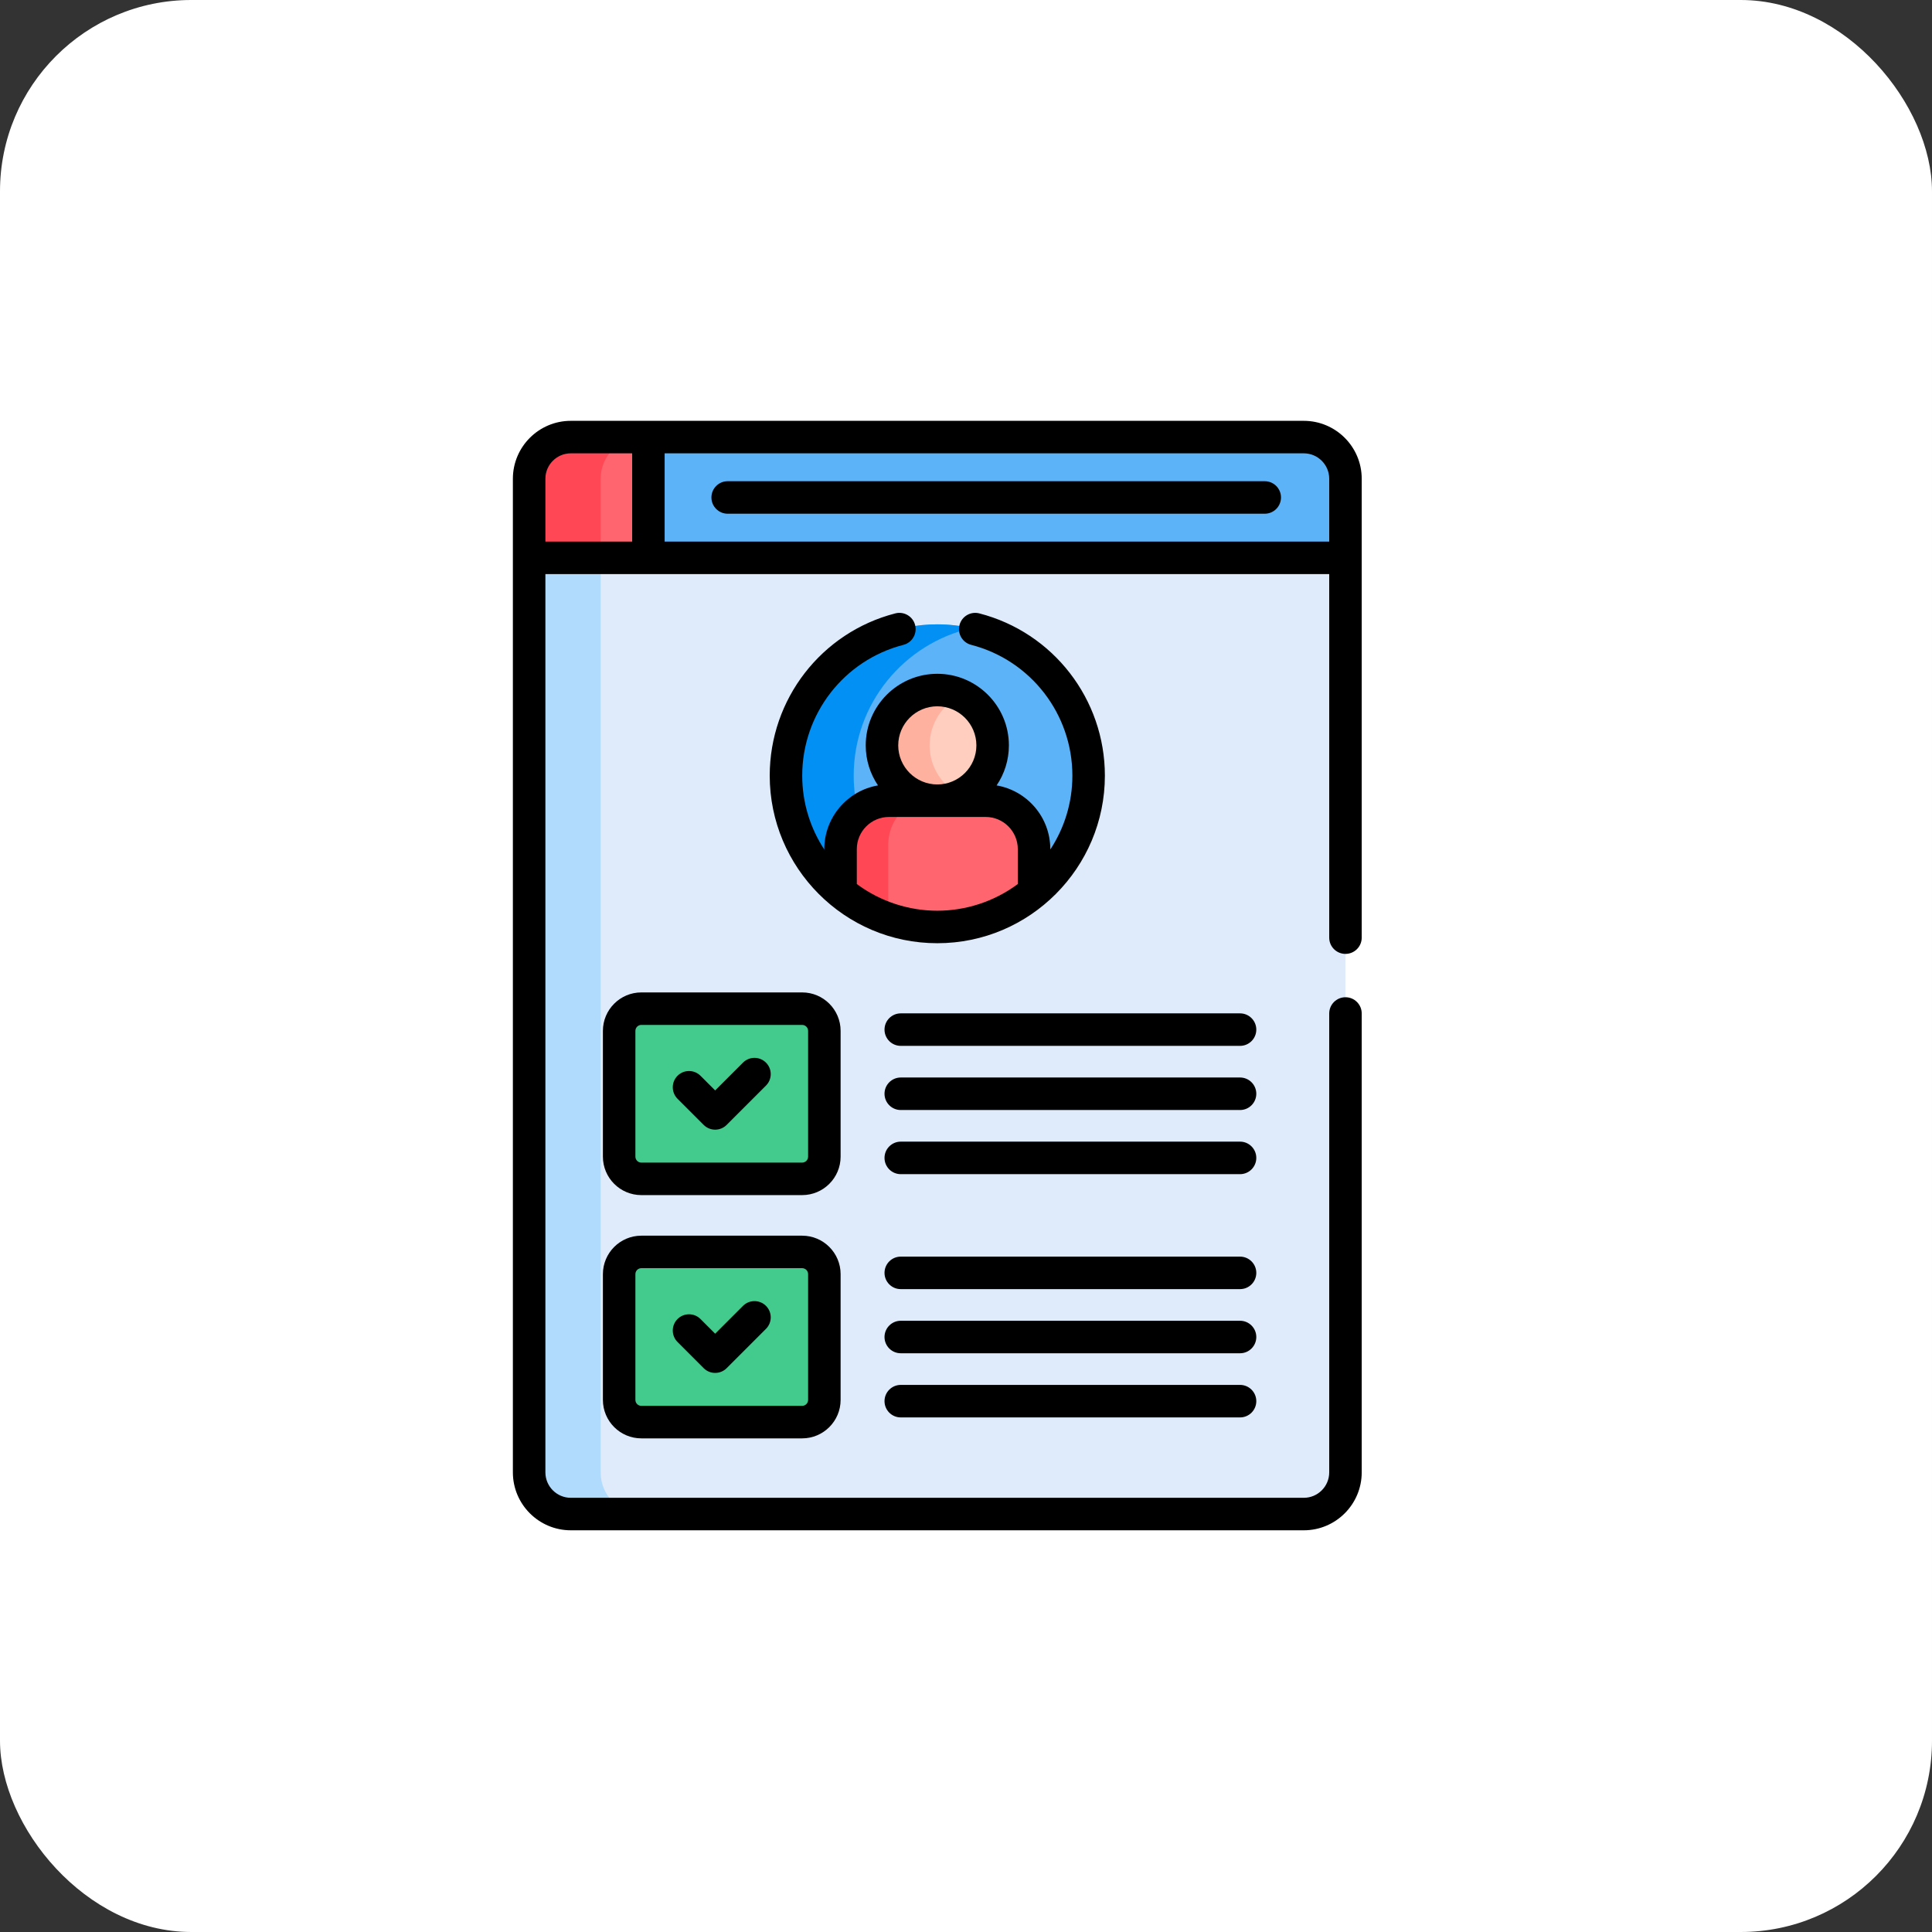 <svg xmlns="http://www.w3.org/2000/svg" width="101" height="101" viewBox="0 0 101 101" fill="none"><rect x="0" y="0" width="101" height="101" fill="#333333" stroke="none"/><rect width="101" height="101" rx="10" fill="white"></rect><g clip-path="url(#clip0_703_1493)"><path d="M27.662 28.937V76.974C27.662 78.177 28.637 79.152 29.84 79.152H68.159C69.362 79.152 70.337 78.177 70.337 76.974V28.937H27.662Z" fill="#DFEBFA"></path><path d="M31.4 76.974V28.937H27.662V76.974C27.662 78.177 28.637 79.152 29.84 79.152H33.578C32.375 79.152 31.4 78.177 31.4 76.974Z" fill="#B1DBFC"></path><path d="M68.159 22.851H33.67V29.164H70.337V25.029C70.337 23.826 69.362 22.851 68.159 22.851Z" fill="#5CB3F8"></path><path d="M33.896 22.851H29.84C28.637 22.851 27.662 23.826 27.662 25.029V29.164H33.896V22.851Z" fill="#FF656F"></path><path d="M33.578 22.851H29.84C28.637 22.851 27.662 23.826 27.662 25.029V29.164H31.4V25.029C31.4 23.826 32.375 22.851 33.578 22.851Z" fill="#FF4756"></path><path d="M49 32.639C44.631 32.639 41.089 36.181 41.089 40.55C41.089 43.066 42.265 45.306 44.096 46.755V44.747C44.096 43.269 45.2 42.061 46.55 42.061H51.45C52.8 42.061 53.904 43.269 53.904 44.747V46.755C55.735 45.306 56.911 43.066 56.911 40.55C56.911 36.181 53.369 32.639 49 32.639Z" fill="#5CB3F8"></path><path d="M44.629 40.55C44.629 36.79 47.254 33.645 50.77 32.841C50.2 32.711 49.609 32.639 49 32.639C44.631 32.639 41.089 36.181 41.089 40.55C41.089 43.066 42.265 45.306 44.096 46.755V44.747C44.096 43.945 44.421 43.223 44.934 42.73C44.736 42.037 44.629 41.306 44.629 40.55Z" fill="#0290F4"></path><path d="M49 41.86C50.597 41.86 51.892 40.565 51.892 38.968C51.892 37.37 50.597 36.076 49 36.076C47.402 36.076 46.107 37.37 46.107 38.968C46.107 40.565 47.402 41.86 49 41.86Z" fill="#FFCEBE"></path><path d="M48.599 38.968C48.599 37.817 49.272 36.823 50.246 36.357C49.868 36.177 49.446 36.076 49 36.076C47.402 36.076 46.107 37.371 46.107 38.968C46.107 40.566 47.402 41.86 48.999 41.86C49.446 41.86 49.868 41.759 50.246 41.579C49.272 41.113 48.599 40.119 48.599 38.968Z" fill="#FFB1A0"></path><path d="M51.526 41.86H46.473C45.081 41.86 43.942 42.999 43.942 44.391V46.632C45.313 47.774 47.076 48.461 49 48.461C50.924 48.461 52.686 47.774 54.058 46.632V44.391C54.058 42.999 52.919 41.86 51.526 41.86Z" fill="#FF656F"></path><path d="M46.434 44.165C46.434 43.144 47.047 42.259 47.923 41.86H46.473C45.081 41.86 43.942 42.999 43.942 44.391V46.632C44.673 47.241 45.516 47.718 46.434 48.033V44.165Z" fill="#FF4756"></path><path d="M41.934 52.733H33.528C32.887 52.733 32.367 53.252 32.367 53.894V60.468C32.367 61.109 32.887 61.629 33.528 61.629H41.934C42.575 61.629 43.095 61.109 43.095 60.468V53.894C43.095 53.252 42.575 52.733 41.934 52.733Z" fill="#43CB8E"></path><path d="M41.934 65.449H33.528C32.887 65.449 32.367 65.969 32.367 66.61V73.185C32.367 73.826 32.887 74.346 33.528 74.346H41.934C42.575 74.346 43.095 73.826 43.095 73.185V66.61C43.095 65.969 42.575 65.449 41.934 65.449Z" fill="#43CB8E"></path><path d="M66.117 25.156H38.041C37.572 25.156 37.191 25.537 37.191 26.006C37.191 26.475 37.572 26.856 38.041 26.856H66.117C66.587 26.856 66.967 26.475 66.967 26.006C66.967 25.537 66.587 25.156 66.117 25.156Z" fill="black"></path><path d="M43.945 53.892C43.945 52.783 43.043 51.881 41.935 51.881H33.528C32.419 51.881 31.518 52.783 31.518 53.892V60.466C31.518 61.575 32.419 62.477 33.528 62.477H41.935C43.043 62.477 43.945 61.575 43.945 60.466V53.892ZM42.246 60.466C42.246 60.638 42.106 60.778 41.935 60.778H33.528C33.356 60.778 33.217 60.638 33.217 60.466V53.892C33.217 53.72 33.356 53.58 33.528 53.58H41.935C42.106 53.58 42.246 53.72 42.246 53.892V60.466Z" fill="black"></path><path d="M41.935 64.598H33.528C32.419 64.598 31.518 65.5 31.518 66.609V73.183C31.518 74.292 32.419 75.194 33.528 75.194H41.935C43.043 75.194 43.945 74.292 43.945 73.183V66.609C43.945 65.5 43.043 64.598 41.935 64.598ZM42.246 73.183C42.246 73.355 42.106 73.494 41.935 73.494H33.528C33.356 73.494 33.217 73.355 33.217 73.183V66.609C33.217 66.437 33.356 66.297 33.528 66.297H41.935C42.106 66.297 42.246 66.437 42.246 66.609V73.183Z" fill="black"></path><path d="M64.826 52.976H47.09C46.62 52.976 46.24 53.357 46.24 53.826C46.24 54.295 46.62 54.675 47.09 54.675H64.826C65.296 54.675 65.676 54.295 65.676 53.826C65.676 53.357 65.296 52.976 64.826 52.976Z" fill="black"></path><path d="M64.826 56.329H47.09C46.62 56.329 46.24 56.71 46.24 57.179C46.24 57.648 46.62 58.029 47.09 58.029H64.826C65.296 58.029 65.676 57.648 65.676 57.179C65.676 56.71 65.296 56.329 64.826 56.329Z" fill="black"></path><path d="M64.826 59.682H47.09C46.62 59.682 46.24 60.063 46.24 60.532C46.24 61.001 46.62 61.382 47.09 61.382H64.826C65.296 61.382 65.676 61.001 65.676 60.532C65.676 60.063 65.296 59.682 64.826 59.682Z" fill="black"></path><path d="M64.826 65.693H47.09C46.62 65.693 46.24 66.073 46.24 66.543C46.24 67.012 46.62 67.392 47.09 67.392H64.826C65.296 67.392 65.676 67.012 65.676 66.543C65.676 66.073 65.296 65.693 64.826 65.693Z" fill="black"></path><path d="M64.826 69.046H47.09C46.62 69.046 46.24 69.427 46.24 69.896C46.24 70.365 46.62 70.745 47.09 70.745H64.826C65.296 70.745 65.676 70.365 65.676 69.896C65.676 69.427 65.296 69.046 64.826 69.046Z" fill="black"></path><path d="M64.826 72.399H47.09C46.62 72.399 46.24 72.78 46.24 73.249C46.24 73.718 46.62 74.099 47.09 74.099H64.826C65.296 74.099 65.676 73.718 65.676 73.249C65.676 72.78 65.296 72.399 64.826 72.399Z" fill="black"></path><path d="M38.842 55.551L37.387 57.005L36.621 56.239C36.289 55.907 35.751 55.907 35.419 56.239C35.088 56.571 35.088 57.109 35.419 57.441L36.786 58.807C37.118 59.139 37.656 59.139 37.988 58.807L40.043 56.752C40.375 56.42 40.375 55.882 40.043 55.551C39.711 55.219 39.173 55.219 38.842 55.551Z" fill="black"></path><path d="M38.842 68.267L37.387 69.722L36.621 68.956C36.289 68.624 35.751 68.624 35.419 68.956C35.088 69.288 35.088 69.826 35.42 70.157L36.786 71.524C37.118 71.856 37.656 71.856 37.988 71.524L40.043 69.469C40.375 69.137 40.375 68.599 40.043 68.267C39.711 67.936 39.173 67.936 38.842 68.267Z" fill="black"></path><path d="M49 49.309C53.842 49.309 57.76 45.363 57.76 40.549C57.76 36.552 55.06 33.063 51.195 32.066C50.74 31.949 50.277 32.222 50.16 32.676C50.042 33.13 50.316 33.594 50.77 33.711C53.885 34.515 56.061 37.327 56.061 40.549C56.061 41.973 55.636 43.299 54.907 44.41V44.39C54.907 42.721 53.692 41.332 52.101 41.059C52.505 40.461 52.742 39.741 52.742 38.966C52.742 36.903 51.063 35.224 49 35.224C46.936 35.224 45.258 36.903 45.258 38.966C45.258 39.741 45.494 40.461 45.899 41.059C44.307 41.332 43.092 42.721 43.092 44.39V44.41C42.364 43.299 41.938 41.973 41.938 40.549C41.938 37.327 44.114 34.515 47.23 33.711C47.684 33.594 47.957 33.13 47.84 32.676C47.723 32.222 47.259 31.948 46.805 32.066C42.939 33.063 40.239 36.552 40.239 40.549C40.239 45.35 44.141 49.309 49 49.309ZM49 36.924C50.126 36.924 51.043 37.84 51.043 38.967C51.043 40.093 50.126 41.009 49 41.009C47.874 41.009 46.957 40.093 46.957 38.967C46.957 37.84 47.874 36.924 49 36.924ZM44.792 44.39C44.792 43.463 45.546 42.708 46.473 42.708H51.527C52.454 42.708 53.208 43.463 53.208 44.39V46.215C51.947 47.154 50.452 47.61 49 47.61C47.545 47.61 46.049 47.151 44.792 46.215V44.39H44.792Z" fill="black"></path><path d="M26.812 25.027V76.972C26.812 78.642 28.171 80 29.84 80H68.16C69.829 80 71.187 78.642 71.187 76.972V52.982C71.187 52.513 70.807 52.133 70.338 52.133C69.868 52.133 69.488 52.513 69.488 52.982V76.972C69.488 77.705 68.892 78.301 68.16 78.301H29.84C29.108 78.301 28.512 77.705 28.512 76.972V30.012H69.488V49.018C69.488 49.487 69.868 49.867 70.338 49.867C70.807 49.867 71.187 49.487 71.187 49.018V25.027C71.187 23.358 69.829 22 68.159 22H29.84C28.171 22 26.812 23.358 26.812 25.027ZM34.746 23.699H68.159C68.892 23.699 69.488 24.295 69.488 25.027V28.313H34.746V23.699ZM33.047 28.313H28.512V25.027C28.512 24.295 29.108 23.699 29.84 23.699H33.047V28.313Z" fill="black"></path></g><defs><clipPath id="clip0_703_1493"><rect width="58" height="58" fill="white" transform="translate(20 22)"></rect></clipPath></defs></svg>